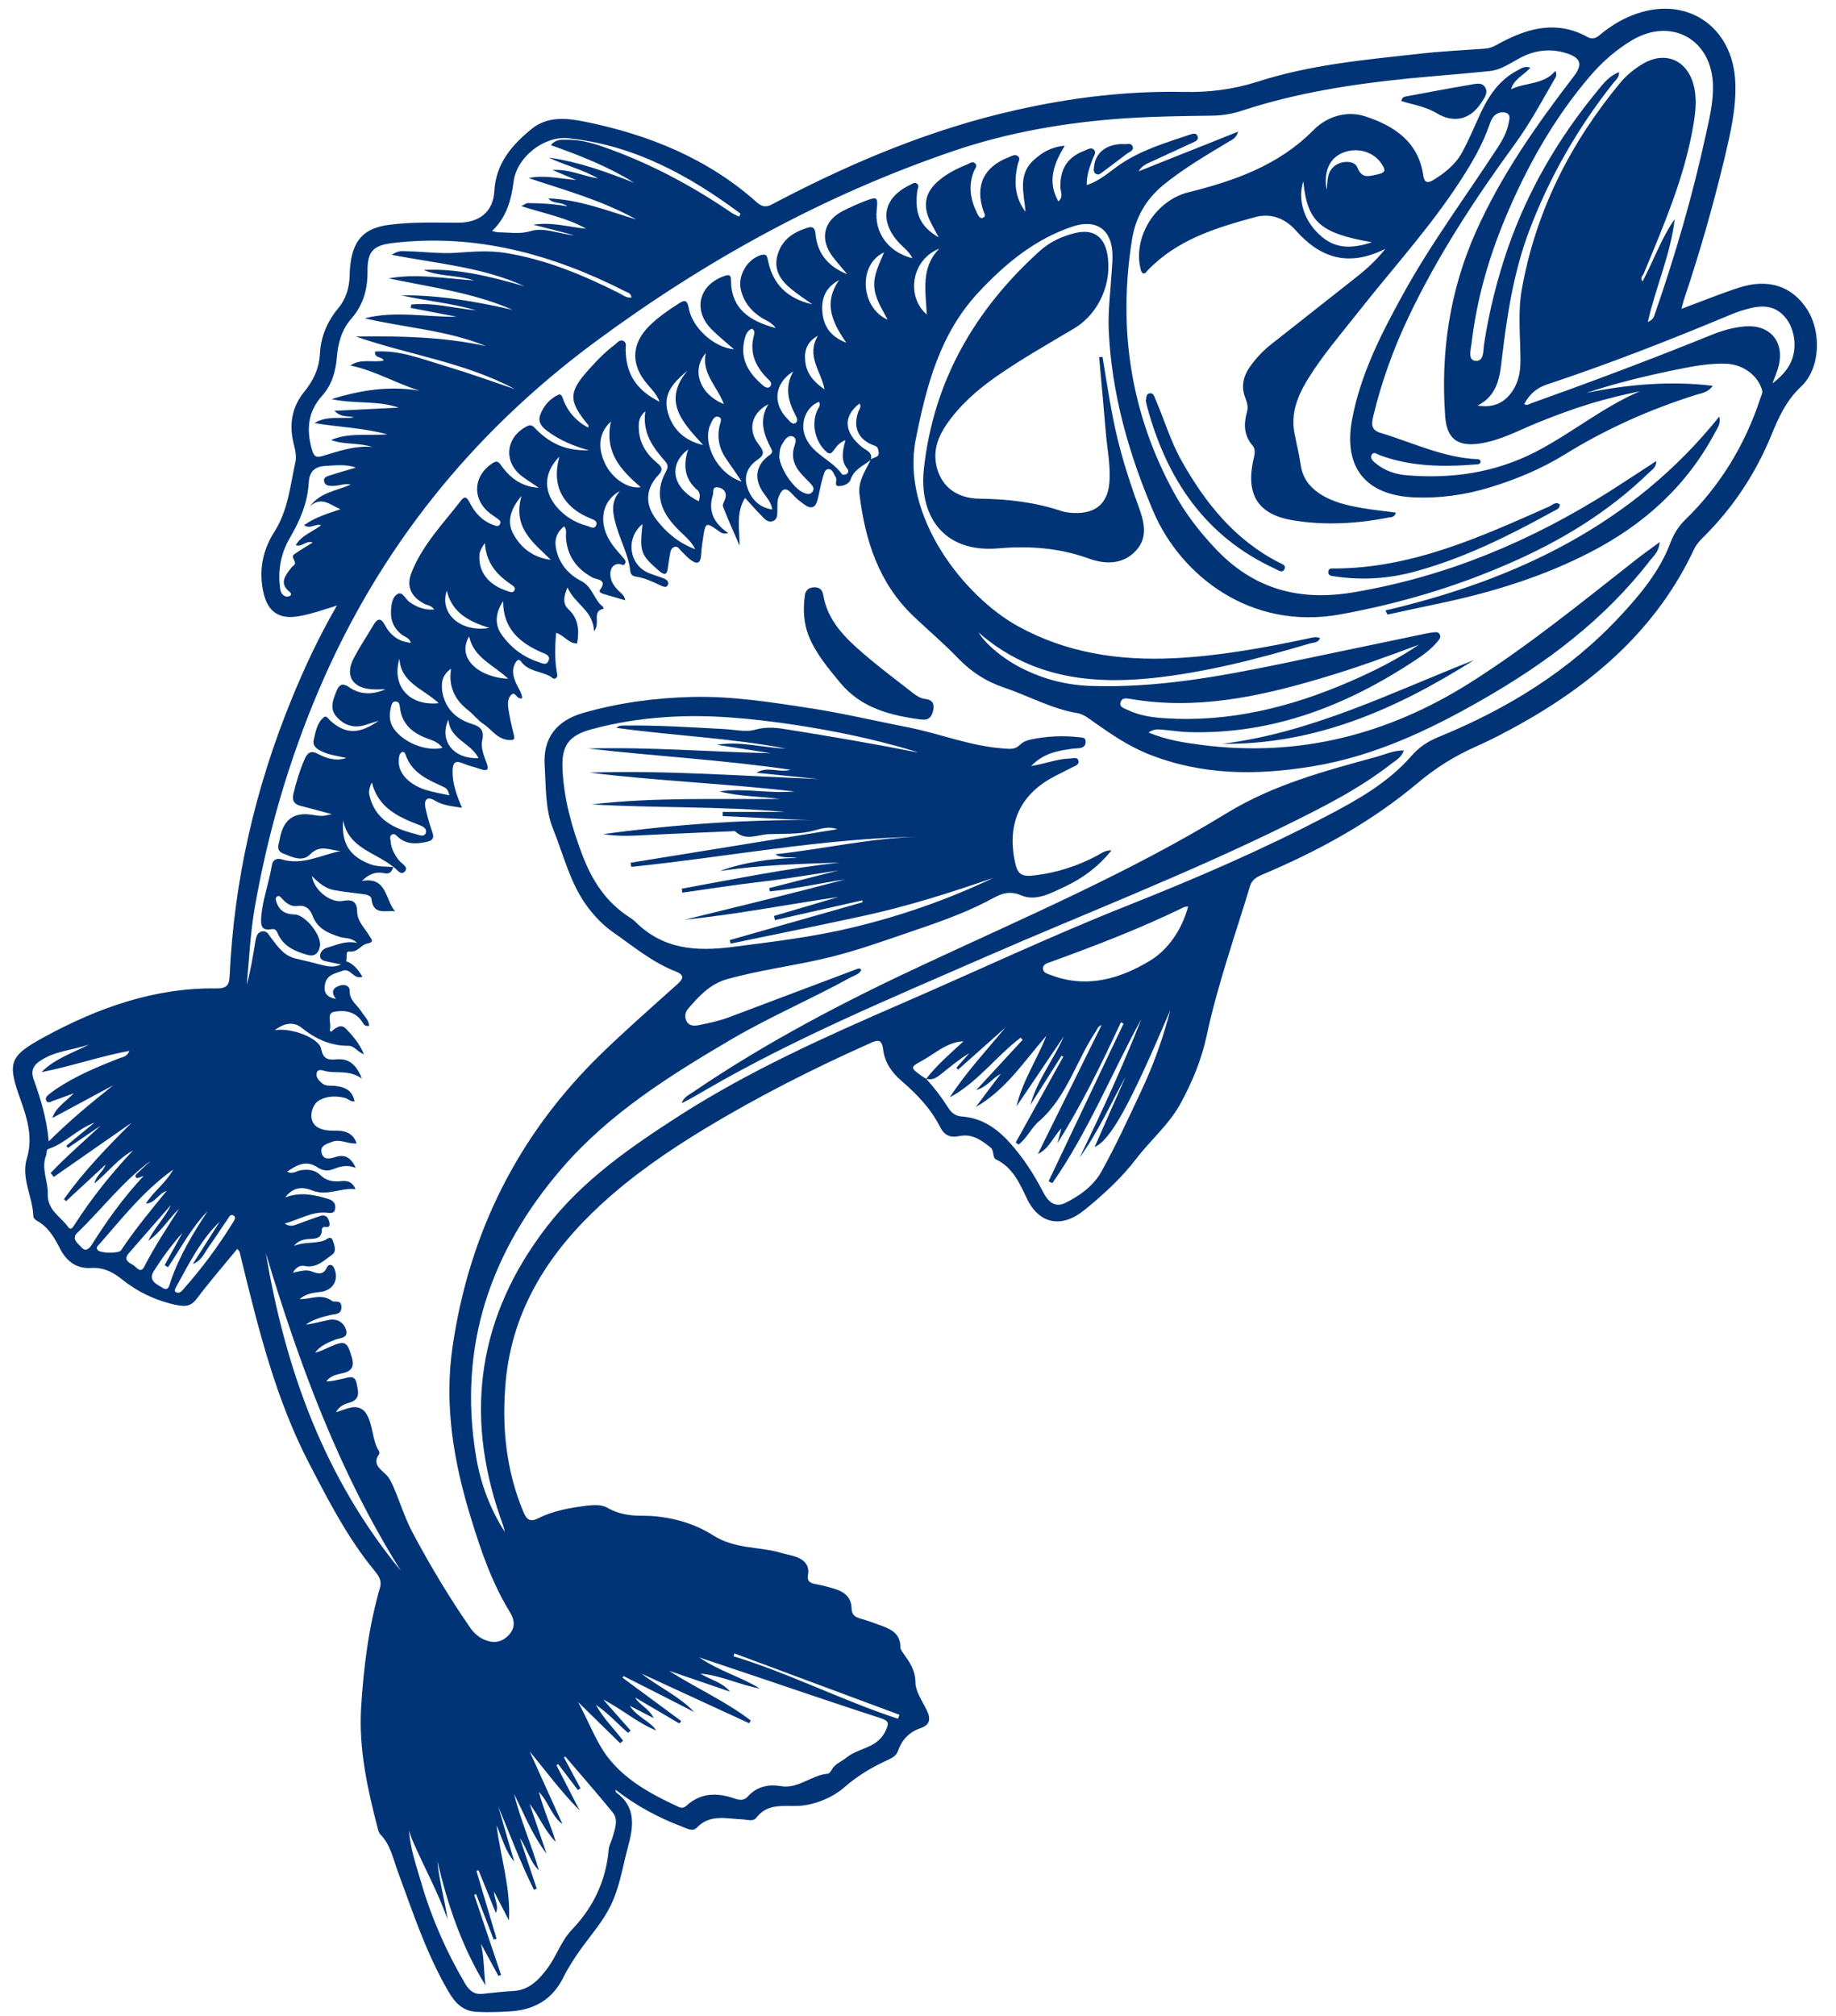 <svg width="82" height="90" viewBox="0 0 82 90" fill="none" xmlns="http://www.w3.org/2000/svg">
<path d="M15.105 27.018C14.417 27.228 13.889 27.421 13.326 27.513C12.496 27.656 11.984 27.337 11.783 26.522C11.54 25.539 11.716 24.582 12.244 23.759C12.865 22.793 12.957 21.701 13.192 20.634C13.276 20.265 13.117 19.895 13.058 19.534C12.932 18.77 13.108 18.081 13.587 17.493C14.006 16.98 14.258 16.434 14.291 15.763C14.333 15.024 14.618 14.351 15.097 13.772C15.457 13.344 15.6 12.848 15.617 12.302C15.617 12.075 15.642 11.84 15.675 11.613C15.852 10.622 16.347 10.185 17.337 10.043C18.377 9.9 19.425 9.942 20.466 9.942C21.397 9.942 22.026 9.463 22.076 8.548C22.144 7.305 22.848 6.49 23.729 5.767C24.451 5.171 25.323 5.272 26.12 5.432C28.973 6.011 31.615 7.078 33.813 9.043C34.174 9.362 34.417 9.152 34.711 9.001C38.117 7.221 41.632 5.751 45.39 4.911C47.848 4.356 50.34 4.054 52.865 4.104C53.989 4.13 55.072 3.995 56.154 3.651C58.511 2.887 60.969 2.668 63.41 2.399C64.375 2.29 65.348 2.24 66.322 2.173C66.582 2.156 66.791 2.038 67.01 1.912C68.268 1.24 69.551 0.904 70.902 1.652C71.137 1.778 71.296 1.694 71.473 1.543C71.9 1.19 72.362 0.896 72.874 0.694C75.256 -0.272 77.421 1.139 77.504 3.718C77.546 4.869 77.278 5.969 77.018 7.078C76.514 9.178 75.919 11.261 75.231 13.31C75.181 13.453 75.147 13.604 75.097 13.789C75.986 13.461 76.817 13.117 77.672 12.84C78.981 12.42 80.03 12.773 80.701 13.797C81.355 14.797 81.313 16.443 80.441 17.258C79.77 17.888 79.434 18.643 79.107 19.442C78.41 21.138 77.421 22.633 76.129 23.927C75.952 24.103 75.776 24.279 75.667 24.506C74.014 28.042 71.229 30.461 67.899 32.326C67.253 32.687 66.59 33.032 65.91 33.334C64.963 33.754 64.107 34.291 63.31 34.963C61.229 36.71 58.872 37.995 56.38 39.045C56.129 39.155 55.91 39.272 55.827 39.566C55.155 41.783 54.375 43.976 53.889 46.252C53.662 47.302 53.268 48.259 52.756 49.209C52.236 50.191 51.397 50.88 50.743 51.737C50.088 52.593 49.291 53.324 48.444 54.013C47.429 54.844 46.405 54.668 45.852 53.484C45.541 52.829 45.231 52.123 44.501 51.77C44.3 51.678 44.425 51.376 44.233 51.224C43.822 50.897 43.419 50.603 42.84 50.72C42.471 50.796 42.194 50.72 41.984 50.309C41.573 49.494 40.944 48.839 40.248 48.243C39.811 47.865 39.509 47.411 39.442 46.848C39.384 46.361 39.174 46.428 38.847 46.58C36.322 47.705 33.855 48.956 31.489 50.384C29.853 51.376 28.276 52.459 26.858 53.761C24.526 55.903 22.89 58.439 22.588 61.656C22.404 63.647 22.588 65.621 23.377 67.502C23.528 67.855 23.679 67.964 24.048 67.779C24.736 67.435 25.491 67.309 26.246 67.216C26.548 67.183 26.875 67.166 27.135 67.317C27.63 67.611 28.167 67.67 28.712 67.67C29.837 67.67 30.969 67.981 31.833 68.535C32.832 69.174 33.88 69.031 34.879 69.325C35.097 69.392 35.332 69.425 35.541 69.501C35.91 69.627 36.162 69.879 36.087 70.299C36.036 70.593 36.162 70.669 36.414 70.719C36.724 70.778 37.035 70.853 37.337 70.954C37.739 71.08 38.025 71.349 38.033 71.794C38.033 72.08 38.184 72.197 38.436 72.264C38.712 72.34 38.972 72.432 39.241 72.533C39.736 72.71 40.222 72.886 40.214 73.549C40.214 73.642 40.298 73.743 40.357 73.827C40.625 74.213 40.877 74.549 40.885 75.103C40.885 75.507 41.196 75.952 41.397 76.363C41.59 76.766 41.514 77.018 41.112 77.153C40.6 77.329 40.281 77.674 40.105 78.169C40.029 78.388 39.862 78.472 39.652 78.572C38.956 78.891 38.318 79.261 37.714 79.79C37.219 80.227 36.431 80.58 35.667 80.622C34.996 80.655 34.291 80.487 33.78 81.151C33.637 81.336 33.385 81.235 33.175 81.227C32.471 81.201 31.724 80.966 31.12 81.596C30.936 81.789 30.684 81.63 30.474 81.554C29.409 81.151 28.419 80.622 27.488 79.899C27.504 79.975 27.504 80.017 27.521 80.025C28.436 80.68 28.285 81.588 28.041 82.478C27.806 83.343 27.681 84.233 27.278 85.065C26.934 85.779 26.414 86.358 25.961 86.988C25.659 87.408 25.382 87.837 25.155 88.29C24.677 89.256 23.88 89.718 22.831 89.794C22.32 89.827 21.808 89.844 21.296 89.819C20.692 89.794 20.331 89.433 20.029 88.912C19.04 87.215 18.436 85.367 17.764 83.545C17.555 82.965 17.437 82.352 16.984 81.89C16.925 81.831 16.9 81.73 16.875 81.646C16.414 79.874 16.019 78.094 16.128 76.237C16.238 74.431 16.464 72.642 16.967 70.895C17.068 70.559 16.909 70.349 16.733 70.131C15.541 68.686 14.694 67.04 13.838 65.394C12.32 62.496 11.548 59.355 10.776 56.205C10.751 56.104 10.726 55.995 10.701 55.894C10.692 55.861 10.659 55.836 10.6 55.752C9.988 56.499 9.367 57.213 8.796 57.969C8.519 58.339 8.268 58.339 7.848 58.255C6.925 58.053 6.128 57.666 5.399 57.079C5.021 56.776 4.593 56.575 4.081 56.608C3.452 56.65 3.008 56.348 2.706 55.794C2.446 55.289 2.177 54.786 1.649 54.5C1.573 54.458 1.489 54.374 1.489 54.298C1.464 53.425 0.927 52.61 1.204 51.695C1.472 50.813 1.229 49.973 0.936 49.15C0.323 47.445 0.382 47.167 1.967 46.302C4.375 44.992 6.909 44.085 9.694 44.127C10.113 44.127 10.239 43.984 10.256 43.581C10.449 39.306 11.397 35.199 13.008 31.251C13.578 29.857 14.207 28.488 15.038 27.051L15.105 27.018ZM41.363 48.167C41.85 47.537 42.454 47.025 43.033 46.487C42.286 46.521 41.775 47.033 41.17 47.361C40.65 47.646 40.65 47.663 41.145 48.024C41.212 48.075 41.296 48.117 41.372 48.167C41.724 48.562 42.051 48.982 42.337 49.435C42.488 49.679 42.672 49.83 42.974 49.847C43.855 49.914 44.526 50.376 45.105 51.023C45.701 51.686 46.179 52.425 46.59 53.223C46.791 53.61 47.085 53.937 47.563 53.711C48.226 53.391 48.838 52.938 49.191 52.308C49.845 51.132 50.407 49.906 50.978 48.688C51.523 47.529 51.951 46.328 52.27 45.093C50.457 49.343 49.61 50.888 48.889 51.208C49.35 50.158 49.811 49.108 50.273 48.066C49.602 49.284 49.04 50.552 48.218 51.678C49.207 49.645 50.155 47.587 50.978 45.488C49.644 47.923 48.603 50.527 47.001 52.82C46.942 52.795 46.884 52.761 46.833 52.736C47.949 50.393 49.065 48.041 50.181 45.698C50.139 45.681 50.105 45.656 50.063 45.639C49.207 47.478 48.318 49.309 47.227 51.039C47.278 50.846 47.328 50.653 47.404 50.376C47.009 50.788 46.858 51.283 46.355 51.518C47.295 49.612 48.243 47.705 49.199 45.765C49.023 45.824 49.006 45.958 48.939 46.05C48.058 47.369 47.647 48.982 46.397 50.065C46.053 50.359 45.868 50.821 45.491 51.098C45.449 51.065 45.407 51.039 45.365 51.006C46.07 49.729 46.783 48.453 47.488 47.176L47.412 47.134C46.951 47.865 46.481 48.595 46.02 49.326C46.33 48.201 47.06 47.31 47.513 46.269C46.808 47.31 46.103 48.352 45.399 49.393C45.667 48.259 46.313 47.31 46.733 46.243C45.743 47.369 44.937 48.646 43.587 49.419C43.956 48.923 44.325 48.427 44.702 47.932C44.308 48.15 44.073 48.536 43.603 48.663C44.291 47.915 44.988 47.167 45.675 46.42C45.642 46.386 45.608 46.361 45.583 46.328C44.484 47.159 43.662 48.327 42.42 48.99C43.15 47.865 44.056 46.899 44.904 45.874C44.199 46.504 43.494 47.126 42.79 47.755C42.764 47.73 42.739 47.697 42.714 47.671C42.907 47.453 43.1 47.235 43.293 47.016C42.84 47.293 42.429 47.629 42.026 47.957C41.842 48.1 41.657 48.234 41.397 48.167H41.363ZM15.474 42.917C15.81 43.043 16.011 43.312 16.187 43.606C15.793 43.749 15.659 43.203 15.306 43.337C15.004 43.455 14.627 43.497 14.526 43.892C14.442 44.245 14.526 44.513 15.004 44.597C14.753 44.27 14.887 44.093 15.172 44.001C15.39 43.925 15.625 44.009 15.617 44.236C15.608 44.673 15.961 44.866 16.145 45.168C16.271 45.37 16.472 45.53 16.489 45.798C16.263 45.849 16.221 45.672 16.145 45.572C15.826 45.135 15.332 45.084 14.904 45.177C14.568 45.252 14.82 45.706 14.727 45.983C14.727 46 14.761 46.034 14.778 46.067C14.988 45.899 15.223 45.672 15.466 45.941C15.759 46.252 16.053 46.58 16.254 47.067C15.952 46.958 15.835 46.689 15.558 46.689C14.761 46.689 14.09 46.386 13.469 45.882C13.142 45.622 12.739 45.639 12.269 45.992C13.016 45.866 14.249 46.344 14.342 46.823C14.434 47.302 14.669 47.327 15.046 47.293C15.592 47.251 15.919 47.537 16.162 48.15C15.608 47.764 15.072 47.923 14.576 47.831C14.434 47.806 14.224 47.688 14.149 47.881C14.082 48.075 14.241 48.243 14.392 48.368C14.56 48.503 14.761 48.461 14.954 48.478C15.491 48.536 15.743 48.73 15.835 49.166C15.659 49.2 15.55 49.049 15.399 49.015C14.979 48.906 14.526 48.94 14.207 49.158C13.981 49.309 13.813 49.754 13.964 50.082C14.107 50.384 14.451 50.46 14.778 50.477C14.937 50.485 15.097 50.468 15.256 50.494C15.566 50.536 15.81 50.687 15.927 51.048C15.533 51.081 15.197 50.838 14.845 50.972C14.602 51.065 14.266 51.14 14.367 51.485C14.459 51.804 14.736 51.728 14.988 51.653C15.365 51.535 15.667 51.636 15.885 52.14C15.466 51.972 15.164 52.089 14.853 52.207C14.627 52.291 14.392 52.257 14.191 52.123C13.687 51.779 13.276 51.997 12.823 52.308C13.066 52.442 13.234 52.283 13.41 52.249C13.746 52.19 14.065 52.224 14.308 52.459C14.568 52.711 14.845 52.761 15.181 52.736C15.441 52.711 15.709 52.694 15.877 53.089C15.189 53.013 14.618 53.425 13.922 53.139C13.377 52.921 12.999 53.106 12.739 53.459C13.427 53.198 14.04 53.341 14.66 53.526C14.879 53.593 15.004 53.727 14.971 53.954C14.937 54.198 14.761 54.156 14.568 54.139C13.914 54.088 13.377 54.441 12.714 54.626C12.949 54.777 13.092 54.718 13.243 54.668C13.586 54.542 13.939 54.408 14.291 54.29C14.501 54.214 14.635 54.307 14.694 54.508C14.753 54.693 14.736 54.828 14.484 54.769C14.459 54.769 14.375 54.836 14.375 54.861C14.392 55.365 14.014 55.289 13.704 55.323C13.477 55.348 13.276 55.432 13.133 55.626C13.561 55.432 14.04 55.533 14.476 55.382C14.61 55.331 14.769 55.138 14.862 55.382C14.937 55.584 15.046 55.869 14.828 56.02C14.467 56.272 14.132 56.633 13.595 56.516C13.41 56.474 13.217 56.575 13.083 56.818C13.394 56.759 13.662 56.659 13.939 56.768C14.199 56.869 14.442 56.936 14.602 56.583C14.66 56.449 14.828 56.407 14.92 56.608C15.155 57.121 14.887 57.599 14.325 57.675C14.014 57.717 13.687 57.734 13.377 58.002C13.905 58.002 14.358 57.734 14.828 58.078C14.937 58.162 15.248 57.994 15.248 58.355C15.248 58.708 14.954 58.658 14.753 58.708C14.367 58.8 13.989 58.901 13.662 59.136C14.014 59.094 14.35 58.994 14.694 58.926C15.046 58.859 15.34 59.027 15.449 59.346C15.583 59.75 15.197 59.724 14.971 59.808C14.627 59.943 14.3 60.086 14.073 60.388C14.308 60.337 14.509 60.228 14.719 60.136C15.407 59.834 15.499 59.876 15.709 60.581C15.818 60.942 15.768 61.194 15.34 61.295C15.071 61.362 14.761 61.404 14.576 61.673C14.828 61.673 15.055 61.606 15.298 61.555C15.541 61.513 15.843 61.337 15.927 61.765C16.003 62.118 16.112 62.479 15.6 62.622C15.39 62.681 15.172 62.757 15.004 63.05C15.264 62.967 15.441 62.899 15.625 62.849C15.927 62.773 16.196 62.849 16.363 63.118C16.674 63.63 16.607 64.277 16.925 64.781C16.951 64.814 16.951 64.898 16.925 64.932C16.64 65.327 16.951 65.57 17.177 65.772C17.378 65.948 17.471 66.15 17.572 66.377C17.857 67.04 18.075 67.746 18.402 68.376C19.191 69.862 20.055 71.307 21.011 72.684C21.179 72.92 21.389 73.104 21.657 73.214C22.068 73.382 22.421 73.314 22.723 72.995C23.033 72.668 22.983 72.306 22.773 71.971C21.976 70.677 21.489 69.257 21.045 67.813C20.264 65.293 19.828 62.74 20.214 60.111C20.961 55.012 23.159 50.636 26.858 47.041C27.949 45.983 29.098 44.975 30.231 43.959C30.499 43.724 30.617 43.539 30.18 43.371C29.123 42.959 28.268 42.237 27.353 41.599C26.942 41.313 26.573 40.918 26.288 40.549C25.483 39.516 25.18 38.189 24.694 36.987C24.35 36.131 24.384 35.106 24.325 34.157C24.249 32.956 24.853 32.183 26.011 31.839C27.605 31.377 29.233 31.159 30.877 31.116C32.706 31.066 34.509 31.36 36.313 31.637C37.748 31.864 39.157 32.2 40.583 32.477C41.984 32.754 43.31 33.3 44.753 33.41C45.097 33.435 45.323 33.485 45.566 33.242C45.692 33.115 45.86 33.057 46.036 33.015C46.749 32.864 47.471 32.83 48.201 32.914C48.327 32.931 48.469 32.914 48.486 33.082C48.503 33.242 48.427 33.359 48.26 33.393C48.142 33.418 48.016 33.41 47.89 33.426C47.253 33.519 46.623 33.611 46.053 34.199C46.716 34.09 47.228 33.88 47.781 33.863C47.916 33.863 48.108 33.779 48.159 33.947C48.226 34.149 48.008 34.191 47.873 34.266C47.639 34.392 47.395 34.501 47.16 34.627C45.6 35.417 44.979 36.694 45.315 38.407C45.432 39.02 45.592 39.163 46.221 39.079C47.194 38.961 48.117 38.667 48.989 38.205C49.166 38.113 49.325 37.962 49.644 37.962C49.048 38.701 48.368 39.197 47.597 39.566C46.968 39.86 46.271 40.255 45.625 39.978C44.937 39.684 44.543 40.011 44.023 40.272C42.949 40.818 41.808 41.212 40.667 41.599C39.468 42.01 38.268 42.439 37.035 42.741C35.525 43.111 33.972 43.295 32.471 43.715C31.699 43.934 31.212 44.48 30.726 45.042C30.592 45.202 30.566 45.404 30.667 45.597C30.776 45.798 30.977 45.807 31.179 45.773C31.665 45.681 32.144 45.572 32.613 45.395C34.484 44.69 36.355 43.984 38.226 43.279C38.301 43.253 38.385 43.195 38.469 43.295C38.385 43.497 38.175 43.539 38.016 43.623C36.263 44.589 34.417 45.378 32.689 46.386C29.929 48.007 27.227 49.696 25.105 52.148C21.9 55.861 20.441 60.111 21.263 65.033C21.464 66.234 21.884 67.359 22.546 68.392C22.504 68.166 22.421 67.956 22.345 67.746C20.717 63.042 21.38 58.708 24.425 54.76C26.036 52.677 28.167 51.208 30.348 49.805C33.494 47.789 36.892 46.269 40.298 44.791C43.629 43.346 46.909 41.8 50.29 40.456C53.335 39.247 56.347 37.953 59.249 36.433C60.634 35.711 62.001 34.938 63.041 33.745C63.377 33.359 63.771 33.099 64.241 32.906C67.311 31.654 70.088 29.949 72.362 27.505C73.268 26.53 74.124 25.506 74.602 24.238C74.753 23.843 74.954 23.515 75.248 23.221C76.817 21.701 77.924 19.887 78.612 17.812C78.654 17.678 78.738 17.552 78.696 17.401C78.503 16.754 77.84 16.275 77.135 16.241C76.439 16.208 75.76 16.325 75.08 16.46C73.654 16.745 72.236 17.081 70.843 17.543C72.714 17.157 74.593 16.997 76.498 17.224C76.296 17.51 76.011 17.552 75.751 17.627C73.696 18.274 71.749 19.139 69.912 20.273C68.855 20.928 67.706 21.407 66.514 21.768C65.424 22.096 64.308 22.255 63.159 22.205C61.003 22.112 59.996 20.878 60.382 18.753C60.751 16.754 61.657 14.965 62.622 13.209C63.889 10.891 65.474 8.766 66.909 6.557C67.127 6.221 67.303 5.885 67.379 5.499C67.412 5.339 67.488 5.112 67.261 5.037C67.077 4.97 66.867 5.037 66.724 5.18C66.632 5.28 66.573 5.423 66.531 5.549C66.221 6.448 65.751 7.254 65.239 8.044C63.889 10.135 62.211 11.966 60.676 13.915C59.895 14.906 59.073 15.855 58.41 16.93C57.957 17.669 57.639 18.45 57.815 19.349C57.907 19.819 58.025 20.281 58.092 20.76C58.176 21.331 58.478 21.735 58.947 22.045C59.526 22.423 60.181 22.566 60.843 22.684C61.338 22.768 61.833 22.818 62.345 22.885C62.278 23.104 62.135 23.087 62.026 23.104C60.608 23.381 59.182 23.465 57.748 23.23C56.212 22.978 55.642 22.112 55.969 20.575C56.02 20.349 56.103 20.088 55.952 19.903C55.541 19.433 55.541 18.921 55.701 18.358C55.76 18.148 55.684 17.938 55.608 17.736C55.424 17.241 55.533 16.796 55.818 16.384C56.095 15.989 56.422 15.645 56.8 15.351C57.999 14.41 59.191 13.47 60.39 12.521C60.885 12.134 61.372 11.739 61.875 11.109C60.189 11.949 58.939 11.496 57.857 10.27C57.387 9.74 56.733 9.505 56.07 9.69C54.308 10.169 52.563 10.698 51.246 12.084C51.187 12.143 51.137 12.252 51.036 12.193C50.986 12.168 50.961 12.084 50.944 12.025C50.583 10.572 51.615 8.942 53.092 8.581C55.147 8.069 57.11 7.38 58.662 5.809C59.275 5.188 60.155 4.928 60.978 5.196C62.261 5.616 63.36 6.33 63.57 7.851C63.612 8.144 63.754 8.195 64.006 8.044C64.526 7.725 65.004 7.347 65.298 6.809C65.609 6.238 65.86 5.625 66.137 5.028C66.506 4.247 66.984 3.55 67.781 3.139C67.941 3.055 68.092 2.929 68.352 3.021C68.05 3.365 67.614 3.525 67.488 3.987C68.134 3.668 68.939 3.794 69.468 3.164C69.56 3.365 69.468 3.466 69.409 3.567C68.855 4.533 68.327 5.515 67.664 6.423C65.877 8.875 64.216 11.403 62.907 14.158C62.236 15.569 61.707 17.031 61.338 18.56C61.263 18.887 61.204 19.189 61.649 19.324C63.083 19.752 64.451 20.433 65.986 20.5C66.053 20.5 66.129 20.525 66.129 20.626C66.095 20.735 65.994 20.735 65.919 20.735C64.459 20.853 63.016 20.836 61.624 20.323C61.506 20.281 61.347 20.13 61.254 20.323C61.187 20.466 61.33 20.592 61.431 20.676C61.825 21.004 62.295 21.172 62.79 21.214C64.803 21.39 66.749 21.113 68.57 20.181C70.172 19.358 71.573 18.182 73.243 17.468C72.513 17.619 71.783 17.795 71.078 18.005C70.248 18.257 69.434 18.56 68.629 18.887C67.815 19.223 67.026 19.651 66.137 19.794C65.097 19.962 64.61 19.593 64.543 18.56C64.342 15.721 64.744 12.991 65.91 10.362C67.043 7.825 68.612 5.591 70.29 3.407C70.701 2.87 70.609 2.584 69.954 2.374C69.224 2.147 68.519 2.24 67.848 2.609C67.429 2.836 67.026 3.122 66.54 3.172C65.34 3.298 64.14 3.382 62.949 3.5C60.407 3.752 57.89 4.146 55.457 4.944C55.03 5.087 54.602 5.154 54.157 5.163C52.865 5.18 51.573 5.196 50.281 5.28C47.655 5.457 45.072 5.893 42.58 6.742C36.783 8.716 31.481 11.639 26.565 15.275C21.078 19.341 16.942 24.473 14.249 30.78C12.907 33.93 11.959 37.181 11.372 40.549C11.179 41.674 11.129 42.825 11.019 43.967C11.196 43.329 11.296 42.682 11.405 42.035C11.439 41.842 11.473 41.624 11.707 41.582C11.925 41.54 12.001 41.733 12.11 41.876C12.412 42.271 12.689 42.682 13.226 42.8C13.603 42.884 13.981 42.976 14.358 43.077C14.652 43.153 14.946 43.203 15.239 43.052C15.29 43.001 15.34 42.959 15.39 42.909L15.474 42.917ZM41.053 33.611C40.944 33.577 40.835 33.535 40.726 33.502C39.006 32.989 37.261 32.628 35.491 32.36C33.578 32.074 31.657 31.881 29.727 32.015C28.595 32.091 27.479 32.267 26.38 32.569C25.399 32.847 25.08 33.292 25.122 34.308C25.18 35.644 25.524 36.895 26.003 38.155C26.456 39.348 27.076 40.28 28.125 40.96C28.218 41.019 28.301 41.078 28.377 41.154C29.602 42.371 31.053 42.489 32.697 42.279C34.509 42.044 36.313 41.834 38.083 41.406C40.256 40.885 42.353 40.154 44.375 39.188C42.462 39.852 40.525 40.465 38.545 40.893C36.573 41.322 34.602 41.716 32.63 42.128C32.622 42.078 32.605 42.019 32.597 41.968C34.577 41.406 36.556 40.843 38.528 40.28C38.528 40.255 38.511 40.23 38.511 40.196C37.211 40.49 35.91 40.784 34.61 41.078L34.568 40.893C35.525 40.608 36.489 40.33 37.446 40.045C35.147 40.381 32.882 40.826 30.575 41.061C32.966 40.473 35.365 39.894 37.739 39.264C36.615 39.423 35.508 39.692 34.384 39.793L34.35 39.65C35.382 39.39 36.414 39.121 37.446 38.861C36.28 39.037 35.114 39.239 33.939 39.373C32.781 39.507 31.632 39.692 30.474 39.852C30.466 39.793 30.457 39.734 30.449 39.675C32.798 39.247 35.139 38.768 37.521 38.508C35.726 38.567 33.939 38.617 32.152 38.886C33.268 38.483 34.425 38.331 35.608 38.298C35.281 38.239 34.937 38.34 34.627 38.138C36.766 37.911 38.855 37.416 41.003 37.357C36.699 37.433 32.462 38.264 28.192 38.701C28.192 38.642 28.175 38.575 28.167 38.516C31.246 38.021 34.325 37.517 37.387 37.021C37.001 36.862 36.632 37.013 36.254 37.105C35.625 37.256 34.988 37.214 34.35 37.239C33.838 37.256 33.293 37.567 32.823 37.105C31.498 37.164 30.172 37.214 28.847 37.282C28.209 37.315 27.58 37.349 26.942 37.239C30.273 36.786 33.62 36.559 36.984 36.618C35.407 36.618 33.847 36.5 32.278 36.433C32.278 36.374 32.278 36.316 32.278 36.248H35.055C32.186 35.988 29.3 36.08 26.43 35.912C29.224 35.585 32.035 35.694 34.837 35.669C33.931 35.551 33.016 35.56 32.135 35.333C33.226 35.165 34.308 35.442 35.483 35.333C32.379 34.98 29.342 34.862 26.33 34.493C29.744 34.384 33.142 34.644 36.548 34.779C35.625 34.686 34.711 34.594 33.788 34.501C34.283 34.182 34.795 34.518 35.306 34.367C32.295 33.922 29.274 33.762 26.271 33.418C28.998 33.342 31.716 33.569 34.434 33.628C33.629 33.502 32.823 33.376 32.018 33.25C33.066 33.074 34.065 33.384 35.088 33.418C32.588 32.939 30.046 32.847 27.529 32.494C27.622 32.418 27.706 32.393 27.79 32.393C29.333 32.368 30.869 32.469 32.404 32.553C32.848 32.578 33.318 32.696 33.721 32.578C34.249 32.427 34.727 32.494 35.231 32.578C37.186 32.889 39.132 33.225 41.078 33.611H41.053ZM28.62 74.692C29.384 75.305 30.306 75.7 31.003 76.43C29.954 75.893 28.897 75.355 27.848 74.826C27.832 74.851 27.823 74.877 27.806 74.902C28.679 75.549 29.551 76.187 30.424 76.834C30.399 76.867 30.373 76.909 30.34 76.943C29.686 76.556 29.023 76.17 28.369 75.784C28.561 76.128 28.964 76.246 29.199 76.708C28.805 76.506 28.52 76.355 28.125 76.153C28.486 76.691 29.023 76.825 29.308 77.254C28.452 76.909 27.756 76.288 26.942 75.876L28.167 77.262C28.167 77.262 28.092 77.329 28.05 77.363C27.597 76.976 27.202 76.514 26.615 76.111C26.984 76.775 27.462 77.212 27.831 77.716C27.79 77.749 27.739 77.791 27.697 77.825C27.068 77.212 26.447 76.599 25.818 75.985C26.162 76.615 26.439 77.287 26.783 77.9C27.555 79.278 28.914 80.025 30.315 80.672C30.449 80.731 30.541 80.714 30.65 80.622C31.288 80.034 32.018 80.025 32.781 80.286C33.008 80.361 33.218 80.412 33.41 80.193C33.805 79.757 34.333 79.647 34.87 79.74C35.667 79.874 36.238 79.244 36.976 79.185C37.043 79.185 37.11 79.068 37.152 79.001C37.303 78.732 37.588 78.648 37.798 78.472C38.335 78.026 39.149 78.068 39.535 77.312C39.744 76.892 39.669 76.817 39.308 76.699C38.402 76.405 37.496 76.103 36.59 75.8C34.853 75.213 33.117 74.625 31.229 73.995C32.16 74.625 33.108 74.868 33.931 75.381C33.025 75.221 32.194 74.793 31.279 74.717C31.716 74.994 32.244 75.087 32.605 75.523C31.699 75.213 30.793 74.902 29.878 74.591C31.087 75.364 32.395 75.943 33.528 76.808C33.503 76.85 33.486 76.892 33.461 76.934C31.842 76.187 30.231 75.448 28.612 74.7L28.62 74.692ZM23.973 84.317C23.93 84.334 23.889 84.351 23.847 84.368C23.243 83.158 22.773 81.89 22.253 80.647C22.488 81.47 22.731 82.293 22.966 83.108C22.572 82.654 22.437 82.083 22.177 81.487C22.362 82.957 22.815 84.292 22.731 85.737C22.521 85.334 22.32 84.939 22.06 84.443C22.085 84.838 22.295 85.09 22.144 85.401C21.884 84.763 21.632 84.124 21.372 83.494C21.338 83.503 21.313 83.519 21.279 83.528C21.581 84.536 21.875 85.544 22.177 86.552C22.135 86.568 22.093 86.577 22.051 86.594C21.791 85.913 21.523 85.233 21.263 84.561C21.238 84.569 21.204 84.578 21.179 84.595C21.581 85.787 21.976 86.98 22.378 88.164C22.337 88.181 22.303 88.198 22.261 88.215C22.001 87.736 21.741 87.257 21.481 86.778C21.623 87.4 21.607 88.022 21.682 88.635C20.625 86.913 19.988 85.031 19.535 83.083C19.61 83.965 19.862 84.805 19.988 85.686C19.56 84.469 18.939 83.352 18.427 82.176C18.36 82.024 18.318 81.873 18.268 81.722C18.326 82.545 18.595 83.301 18.822 84.082C19.283 85.661 19.937 87.131 20.768 88.551C20.969 88.887 21.187 89.055 21.565 89.013C22.018 88.962 22.479 88.912 22.941 88.887C23.662 88.845 24.115 88.332 24.476 87.837C24.87 87.299 25.063 86.644 25.566 86.123C26.498 85.149 27.068 83.956 27.186 82.57C27.202 82.386 27.311 82.201 27.362 82.016C27.462 81.638 27.639 81.243 27.353 80.899C26.665 80.059 25.952 79.244 25.248 78.421C25.231 78.438 25.206 78.446 25.189 78.463C25.432 78.925 25.684 79.379 25.927 79.841C25.885 79.866 25.843 79.891 25.81 79.916C25.516 79.53 25.223 79.143 24.929 78.757C24.904 78.774 24.878 78.791 24.853 78.808C25.197 79.479 25.541 80.151 25.885 80.823C25.063 79.992 24.384 79.076 23.654 78.186C24.14 79.269 24.635 80.353 25.122 81.436C24.635 81.084 24.526 80.487 24.065 79.992C24.283 80.823 24.61 81.504 24.82 82.234C24.325 81.73 24.081 81.084 23.654 80.529C23.905 81.269 24.157 82.016 24.409 82.755C23.779 81.932 23.41 80.991 22.957 80.084C23.243 81.252 23.738 82.344 24.065 83.503C23.654 83.091 23.545 82.52 23.217 82.058C23.469 82.822 23.729 83.578 23.981 84.343L23.973 84.317ZM65.986 18.106C66.724 18.224 67.236 17.972 67.597 17.384C67.832 16.997 67.907 16.561 67.907 16.107C67.907 15.049 67.781 13.974 67.966 12.924C68.587 9.438 70.13 6.389 72.379 3.676C72.656 3.348 72.991 3.08 73.352 2.861C74.342 2.265 75.323 2.651 75.634 3.768C75.785 4.323 75.743 4.894 75.65 5.457C75.273 7.825 74.325 10.009 73.419 12.201C73.377 12.302 73.234 12.403 73.36 12.562C73.855 11.639 74.191 10.647 74.795 9.782C74.618 11.345 73.956 12.789 73.595 14.377C73.864 14.259 73.88 14.108 73.922 13.982C74.828 11.37 75.6 8.716 76.187 6.011C76.347 5.289 76.523 4.558 76.506 3.81C76.456 1.761 74.652 0.753 72.89 1.795C72.186 2.215 71.573 2.752 71.036 3.374C69.392 5.289 68.176 7.464 67.211 9.782C66.472 11.555 65.952 13.394 65.726 15.309C65.692 15.586 65.55 16.065 65.877 16.107C66.288 16.166 66.238 15.653 66.28 15.376C66.506 13.898 66.867 12.462 67.353 11.051C68.251 8.48 69.61 6.162 71.33 4.071C71.598 3.743 71.859 3.39 72.311 3.223C72.32 3.474 72.152 3.575 72.051 3.71C70.457 5.725 69.191 7.926 68.285 10.337C67.614 12.126 67.32 13.999 67.093 15.88C66.993 16.729 66.942 17.636 65.978 18.114L65.986 18.106ZM17.915 13.184C19.602 13.167 21.254 13.461 22.89 13.831C21.128 13.058 19.224 12.823 17.362 12.428C18.595 12.201 19.82 12.428 21.179 12.521C20.348 12.26 19.593 12.352 18.922 12.05C20.474 11.975 21.951 12.361 23.427 12.781C21.581 11.932 19.568 11.773 17.496 11.378C17.79 11.168 18.008 11.21 18.209 11.219C18.93 11.235 19.66 11.336 20.373 11.286C21.103 11.235 21.825 11.177 22.538 11.286C24.342 11.571 26.003 12.26 27.63 13.075C27.806 13.167 27.974 13.31 28.201 13.285C28.192 13.092 28.041 13.066 27.941 13.016C24.677 11.353 21.254 10.412 17.546 10.849C16.674 10.95 16.405 11.219 16.414 12.117C16.422 12.915 16.221 13.621 15.692 14.226C15.264 14.713 15.097 15.309 15.046 15.939C14.996 16.577 14.82 17.182 14.4 17.652C13.738 18.383 13.679 19.173 13.931 20.071C14.031 20.424 14.149 20.433 14.434 20.349C15.13 20.147 15.81 19.887 16.632 19.954C15.977 19.752 15.357 19.861 14.786 19.643C15.575 19.307 16.397 19.458 17.303 19.391C16.171 19.089 15.097 19.072 14.048 18.887C14.61 18.543 15.222 18.711 15.81 18.635C15.566 18.543 15.256 18.669 14.937 18.341C15.994 18.291 16.925 18.24 17.806 18.198C16.875 17.871 15.818 18.039 14.811 17.82C16.095 17.417 17.395 17.216 18.738 17.442C17.689 17.115 16.741 16.544 15.65 16.317C16.128 15.989 16.649 16.199 17.135 16.099C17.068 15.897 16.724 16.023 16.749 15.695C17.865 15.62 18.872 16.04 19.895 16.342C20.936 16.653 21.967 17.023 22.999 17.375C20.768 16.174 18.259 15.847 15.894 15.024C17.848 14.998 19.786 15.032 21.707 15.452C19.971 14.738 18.092 14.637 16.288 14.209C17.664 13.864 19.031 14.158 20.407 14.142C19.719 14.007 19.031 13.881 18.343 13.747C18.352 13.696 18.36 13.646 18.369 13.596C19.342 13.495 20.298 13.764 21.263 13.856C20.164 13.528 19.023 13.436 17.915 13.184ZM24.509 8.858C25.877 8.909 27.135 9.413 28.419 9.799C26.909 8.951 25.248 8.497 23.612 7.951C24.3 7.8 24.962 7.976 25.734 8.035C25.315 7.859 24.996 7.724 24.677 7.59C25.415 7.54 26.036 7.859 26.716 7.968C26.019 7.565 25.231 7.38 24.509 7.036C25.835 7.221 27.085 7.674 28.326 8.161C27.169 7.439 25.91 6.943 24.602 6.481C24.82 6.221 25.038 6.238 25.239 6.238C25.818 6.221 26.363 6.355 26.9 6.54C28.889 7.229 30.734 8.195 32.471 9.362C32.563 9.421 32.647 9.488 32.739 9.539C32.832 9.589 32.924 9.631 33.016 9.673C33.033 9.631 33.05 9.581 33.075 9.539C30.776 7.825 28.301 6.473 25.373 6.171C24.291 6.061 23.083 7.019 22.941 8.094C22.831 8.926 22.639 9.682 21.976 10.312C22.119 10.345 22.186 10.37 22.253 10.37C22.739 10.37 23.192 10.471 23.721 10.312C24.308 10.135 24.988 10.454 25.65 10.505C25.038 10.345 24.434 10.185 23.822 10.034C24.635 9.9 25.399 10.135 26.179 10.211C25.306 9.715 24.325 9.539 23.285 9.203C23.469 9.11 23.511 9.068 23.561 9.068C24.14 9.068 24.719 9.102 25.34 9.211C25.063 8.993 24.719 9.127 24.501 8.867L24.509 8.858ZM79.157 17.123C79.518 16.838 79.77 16.586 79.946 16.25C80.281 15.611 80.189 14.738 79.753 14.192C79.258 13.579 78.62 13.621 77.966 13.814C77.697 13.89 77.429 13.99 77.169 14.1C74.51 15.208 71.825 16.258 69.09 17.165C68.629 17.317 68.301 17.61 68.075 18.039C68.201 18.123 68.293 18.039 68.385 18.005C71.07 17.048 73.729 16.048 76.364 14.982C76.875 14.771 77.395 14.612 77.949 14.57C79.04 14.486 79.703 15.25 79.442 16.317C79.384 16.569 79.275 16.804 79.157 17.132V17.123ZM53.058 40.465C52.966 40.482 52.907 40.482 52.865 40.507C50.936 41.448 48.947 42.212 46.934 42.943C46.783 42.993 46.59 43.043 46.582 43.22C46.573 43.438 46.8 43.48 46.959 43.539C48.561 44.152 50.088 43.673 51.397 42.867C52.152 42.405 52.79 41.515 53.066 40.465H53.058ZM5.877 50.124C4.719 50.93 3.561 51.737 2.404 52.543L2.261 52.367C2.966 51.627 3.746 50.956 4.501 50.25C4.014 50.586 3.519 50.922 3.033 51.249C3.008 51.216 2.991 51.182 2.966 51.149C3.352 50.83 3.746 50.51 4.224 50.116C3.402 50.435 2.899 51.056 2.169 51.291C2.051 51.325 2.102 51.476 2.06 51.577C1.825 52.165 2.152 52.728 2.135 53.299C2.11 54.046 2.714 54.307 3.041 54.777C3.159 54.945 3.251 54.802 3.318 54.693C4.082 53.501 4.962 52.4 5.936 51.367C5.29 51.712 4.853 52.308 4.216 52.837C4.308 52.451 4.585 52.35 4.719 51.989C4.065 52.593 3.511 53.114 2.949 53.627C2.915 53.593 2.89 53.568 2.857 53.534C3.738 52.291 4.795 51.208 5.877 50.124ZM17.907 70.131C15.139 65.721 13.36 60.9 11.875 55.953C12.748 61.161 14.501 65.999 17.907 70.131ZM2.169 50.964C3.134 50.006 4.082 49.225 5.055 48.453C4.149 48.94 3.243 49.427 2.337 49.914C2.496 49.435 2.89 49.225 3.301 48.805C2.899 48.956 2.639 49.057 2.378 49.141C2.278 49.175 2.135 49.292 2.06 49.124C2.001 48.99 2.135 48.906 2.227 48.822C2.32 48.746 2.429 48.679 2.53 48.604C3.385 48.033 4.333 47.638 5.29 47.26C5.449 47.193 5.675 47.193 5.776 46.916C4.417 47.167 3.167 47.613 1.85 47.865C2.454 47.26 3.251 47.008 3.981 46.63C3.268 46.882 2.496 46.907 1.833 47.335C1.481 47.554 1.372 47.806 1.498 48.175C1.808 49.041 2.085 49.914 2.177 50.956L2.169 50.964ZM15.885 20.869C15.432 20.718 14.988 20.777 14.535 20.802C14.006 20.827 13.813 21.105 13.788 21.558C13.738 22.448 13.402 23.23 12.957 23.994C12.572 24.649 12.412 25.371 12.496 26.136C12.513 26.329 12.53 26.539 12.748 26.623C12.806 26.648 12.89 26.631 12.949 26.606C13.024 26.556 12.999 26.472 12.941 26.43C12.446 26.035 12.748 25.691 13.008 25.346C13.066 25.262 13.234 25.22 13.159 25.061C13.05 24.825 13.05 24.809 13.184 24.716C13.427 24.548 13.679 24.397 13.964 24.221C13.671 24.111 13.494 24.439 13.209 24.338C13.469 23.893 13.956 23.75 14.342 23.448C14.065 23.372 13.863 23.633 13.578 23.448C14.098 23.078 14.669 22.919 15.206 22.734C14.778 22.566 14.375 22.129 13.847 22.6C14.316 21.97 15.038 21.911 15.667 21.634C15.39 21.575 15.155 21.684 14.912 21.692C14.736 21.692 14.518 21.709 14.476 21.491C14.434 21.281 14.652 21.256 14.795 21.205C15.155 21.088 15.524 20.987 15.885 20.878V20.869ZM7.722 52.224C6.372 53.198 5.441 54.408 4.434 55.55C4.367 55.626 4.258 55.693 4.375 55.819C4.501 55.953 5.306 55.97 5.407 55.819C6.011 54.912 6.699 54.072 7.446 53.164C7.06 53.291 6.951 53.702 6.514 53.736C6.867 53.173 7.378 52.845 7.731 52.224H7.722ZM6.842 51.745C5.524 52.677 4.585 53.954 3.452 55.038C3.159 55.323 3.503 55.525 3.645 55.693C3.83 55.903 3.998 55.735 4.107 55.558C4.778 54.492 5.508 53.467 6.414 52.501C6.263 52.543 6.154 52.619 6.103 52.585C5.994 52.526 6.07 52.434 6.137 52.375C6.363 52.157 6.598 51.947 6.833 51.737L6.842 51.745ZM9.837 54.517C8.956 55.357 8.427 56.44 7.848 57.49C7.815 57.549 7.781 57.641 7.848 57.683C7.982 57.759 8.092 57.675 8.167 57.583C9.006 56.642 9.753 55.634 10.415 54.559C10.466 54.475 10.55 54.349 10.441 54.273C10.29 54.172 10.231 54.34 10.164 54.433C9.887 54.828 9.635 55.231 9.358 55.617C9.14 55.911 9.014 56.281 8.612 56.432C9.014 55.794 9.425 55.155 9.828 54.517H9.837ZM7.63 53.803C7.001 54.517 6.372 55.239 5.751 55.953C5.499 56.247 5.751 56.365 5.944 56.474C6.095 56.566 6.279 56.885 6.447 56.541C6.909 55.642 7.462 54.811 7.999 53.962C7.521 54.424 7.186 55.012 6.623 55.39C6.892 54.811 7.362 54.382 7.63 53.803ZM59.249 8.514C59.283 8.203 59.283 8.002 59.333 7.817C59.425 7.506 59.652 7.313 59.971 7.246C60.239 7.195 60.533 7.246 60.625 7.481C60.827 7.993 61.137 7.867 61.54 7.783C61.917 7.699 61.867 7.565 61.716 7.33C61.364 6.775 60.617 6.557 59.979 6.817C59.384 7.053 59.09 7.674 59.258 8.506L59.249 8.514ZM9.274 54.072C8.545 54.811 8.075 55.726 7.504 56.575L7.353 56.482C7.622 56.004 7.882 55.516 8.15 55.038C7.664 55.584 7.236 56.163 6.858 56.768C6.607 57.171 7.009 57.339 7.253 57.49C7.538 57.675 7.563 57.364 7.622 57.205C8.008 56.071 8.62 55.063 9.274 54.072ZM58.209 8.094C57.932 8.942 58.26 9.934 59.048 10.58C59.694 11.118 60.416 11.101 61.271 10.815C58.947 10.412 58.385 9.9 58.209 8.094ZM32.798 73.818L32.764 73.944C35.273 74.709 37.613 75.918 40.105 76.733C40.13 76.674 40.147 76.615 40.172 76.556C37.714 75.641 35.264 74.734 32.806 73.818H32.798Z" fill="#003477"/>
<path d="M38.922 20.508C38.587 20.785 38.15 20.937 37.991 21.407C37.915 21.617 37.655 21.701 37.462 21.701C37.227 21.701 37.412 21.432 37.328 21.306C37.236 21.172 37.194 20.97 37.035 20.945C36.842 20.92 36.8 21.147 36.758 21.281C36.657 21.617 36.598 21.97 36.514 22.314C36.431 22.642 36.254 22.759 35.936 22.532C35.734 22.39 35.541 22.238 35.373 22.045C35.105 21.743 34.929 21.793 34.778 22.18C34.702 22.373 34.727 22.566 34.719 22.759C34.711 22.944 34.744 23.179 34.518 23.263C34.3 23.347 34.149 23.171 34.023 23.036C33.771 22.784 33.545 22.524 33.276 22.23C32.873 22.868 33.025 23.574 33.033 24.363C32.748 23.708 32.504 23.171 32.295 22.625C32.253 22.516 32.37 22.356 32.404 22.222C32.462 21.953 32.303 21.802 32.077 21.76C31.783 21.709 31.884 21.97 31.833 22.121C31.615 22.835 31.892 23.372 32.529 23.801C32.244 23.876 32.144 23.725 32.018 23.65C31.548 23.322 31.506 23.339 31.414 23.927C31.372 24.204 31.33 24.489 31.313 24.767C31.288 25.22 31.078 25.178 30.81 24.968C30.675 24.859 30.55 24.725 30.424 24.599C30.34 24.515 30.273 24.372 30.13 24.414C29.971 24.456 29.946 24.616 29.92 24.758C29.887 24.935 29.862 25.111 29.837 25.287C29.803 25.615 29.736 25.749 29.409 25.464C28.62 24.767 28.561 24.657 28.696 23.398C27.932 24.019 28.083 25.212 28.972 25.581C29.199 25.674 29.442 25.741 29.669 25.833C29.786 25.884 29.895 25.985 29.82 26.127C29.761 26.245 29.635 26.195 29.535 26.152C29.165 25.976 28.796 25.8 28.394 25.741C28.251 25.724 28.167 25.64 28.15 25.497C28.075 24.8 27.731 24.187 27.538 23.524C27.37 22.961 27.244 22.432 27.689 21.919C26.959 22.314 26.749 23.137 27.118 23.927C27.286 24.288 27.546 24.573 27.806 24.867C27.873 24.943 27.974 25.035 27.924 25.145C27.865 25.287 27.756 25.187 27.655 25.178C27.328 25.161 27.169 25.506 27.311 25.917C27.37 26.094 27.488 26.22 27.605 26.354C27.722 26.48 27.89 26.564 27.924 26.799C27.58 26.698 27.261 26.606 26.942 26.514C26.858 26.488 26.733 26.421 26.791 26.346C27.16 25.85 26.649 25.892 26.447 25.775C25.717 25.371 25.315 24.783 25.273 23.944C25.273 23.809 25.323 23.658 25.197 23.498C24.811 23.801 24.744 24.179 24.862 24.616C25.021 25.22 25.424 25.665 25.952 25.934C26.464 26.195 26.523 26.774 26.925 27.085C26.951 27.102 26.942 27.152 26.959 27.177C26.405 27.295 26.842 27.799 26.531 28.185C26.498 27.244 25.667 26.976 25.348 26.228C25.172 26.606 25.13 26.951 25.365 27.177C25.835 27.606 25.877 28.118 25.776 28.723C25.407 28.748 25.214 28.37 24.837 28.252C24.786 28.849 24.769 29.411 24.862 29.966C24.878 30.067 24.929 30.193 24.837 30.268C24.727 30.361 24.652 30.235 24.568 30.193C24.14 29.957 23.595 29.983 23.268 29.529C23.159 29.378 23.058 29.512 22.999 29.63C22.865 29.89 22.907 30.142 23.008 30.403C23.1 30.663 23.293 30.881 23.326 31.167C23.083 31.259 23.024 30.864 22.857 30.999C22.672 31.15 22.672 31.419 22.706 31.646C22.764 32.015 22.84 32.376 22.932 32.738C22.999 32.998 22.999 33.065 22.68 33.032C22.186 32.973 21.951 32.561 21.598 32.326C21.347 32.166 21.145 31.889 20.894 31.696C20.306 31.234 20.021 30.646 20.147 29.857C19.727 30.134 19.694 30.529 19.761 30.915C19.895 31.646 20.373 32.099 21.07 32.318C21.447 32.435 21.64 32.595 21.54 33.032C21.464 33.384 21.607 33.729 21.733 34.065C21.833 34.325 21.791 34.451 21.481 34.342C21.212 34.249 20.936 34.191 20.675 34.081C20.298 33.922 20.222 34.081 20.214 34.426C20.206 34.989 20.39 35.492 20.634 36.064C20.155 35.988 19.769 35.955 19.409 35.736C19.081 35.535 18.93 35.711 18.998 36.047C19.073 36.408 19.174 36.769 19.3 37.122C19.409 37.424 19.325 37.533 19.023 37.592C18.57 37.685 18.15 37.702 17.773 37.366C17.697 37.298 17.613 37.189 17.496 37.265C17.387 37.332 17.437 37.45 17.446 37.559C17.471 37.886 17.622 38.163 17.823 38.416C17.941 38.567 18.268 38.701 18.075 38.911C17.89 39.113 17.731 38.793 17.563 38.701C16.774 38.054 15.575 37.878 15.323 36.626C15.248 37.668 15.617 38.222 16.514 38.575C16.858 38.709 17.202 38.676 17.555 38.709C17.513 38.919 17.395 39.029 17.177 38.987C16.783 38.894 16.464 39.029 16.162 39.331C17.295 39.121 17.194 40.179 17.647 40.683C17.219 40.633 16.674 40.876 16.59 40.137C16.565 39.944 16.288 39.927 16.095 39.902C15.709 39.852 15.323 39.81 14.937 39.742C14.543 39.675 14.241 39.423 13.931 39.113C14.023 39.742 14.761 40.331 15.315 40.221C15.759 40.137 15.944 40.263 15.952 40.709C15.961 41.145 16.296 41.431 16.498 41.784C16.581 41.926 16.749 42.061 16.389 42.128C16.128 42.178 15.986 42.523 15.608 42.481C15.39 42.456 15.533 42.783 15.449 42.926C15.399 42.976 15.348 43.018 15.298 43.069C15.088 43.027 14.879 42.993 14.677 42.943C14.526 42.901 14.316 42.892 14.3 42.708C14.274 42.523 14.425 42.363 14.602 42.313C15.013 42.195 15.415 41.985 15.944 42.094C15.684 41.842 15.407 41.901 15.172 41.826C14.652 41.658 14.182 41.464 13.964 40.893C13.855 40.599 13.662 40.389 13.276 40.448C12.999 40.49 12.773 40.314 12.588 40.112C12.53 40.053 12.471 39.953 12.37 40.028C12.286 40.095 12.32 40.188 12.345 40.272C12.479 40.658 12.739 40.818 13.15 40.826C13.629 40.826 14.367 41.758 14.291 42.229C14.241 42.539 14.065 42.724 13.738 42.632C13.201 42.481 12.689 42.271 12.429 41.725C12.362 41.59 12.328 41.448 12.135 41.481C11.682 41.565 11.64 41.322 11.665 40.96C11.724 40.154 12.018 39.407 12.143 38.625C12.177 38.39 12.362 38.298 12.58 38.365C13.511 38.651 14.342 38.163 15.214 37.995C14.753 37.97 14.3 37.676 13.847 38.147C13.503 38.499 13.033 38.256 12.647 38.105C12.286 37.962 12.471 37.66 12.504 37.416C12.504 37.399 12.504 37.382 12.513 37.366C12.675 36.582 13.145 36.251 13.922 36.374C14.082 36.4 14.241 36.425 14.392 36.425C14.509 36.425 14.635 36.383 14.82 36.349C14.3 36.206 13.855 36.089 13.402 35.971C13.133 35.896 13.041 35.736 13.1 35.459C13.226 34.921 13.385 34.401 13.603 33.897C13.729 33.603 13.88 33.485 14.207 33.661C14.593 33.863 15.013 33.997 15.466 33.838C15.097 33.754 14.719 33.712 14.367 33.544C14.149 33.435 13.947 33.309 14.014 33.023C14.098 32.662 14.157 32.276 14.459 32.024C14.576 31.923 14.669 32.099 14.753 32.175C15.432 32.78 16.036 32.796 16.917 32.175C16.64 32.259 16.456 32.326 16.279 32.376C15.784 32.519 15.365 32.376 15.03 31.998C14.702 31.629 14.879 31.234 15.03 30.848C15.147 30.554 15.306 30.478 15.592 30.68C16.087 31.024 16.64 31.024 17.219 30.772C17.009 30.772 16.8 30.789 16.59 30.772C15.726 30.705 15.399 30.151 15.801 29.386C16.061 28.882 16.38 28.412 16.665 27.925C16.85 27.614 17.001 27.547 17.202 27.925C17.437 28.361 17.798 28.647 18.352 28.698C18.276 28.462 18.075 28.437 17.949 28.336C17.613 28.076 17.446 27.732 17.462 27.32C17.471 27.026 17.504 26.657 17.764 26.514C17.983 26.396 18.108 26.749 18.285 26.875C18.612 27.102 18.947 27.244 19.392 27.211C19.266 27.026 19.09 27.026 18.956 26.959C18.352 26.64 18.134 26.178 18.385 25.548C18.88 24.305 19.811 23.356 20.608 22.323C20.793 22.087 20.902 22.289 20.986 22.457C21.212 22.894 21.531 23.246 22.001 23.423C22.118 23.465 22.253 23.54 22.328 23.406C22.412 23.263 22.261 23.188 22.169 23.12C22.085 23.053 21.993 23.003 21.909 22.936C21.07 22.306 21.12 21.247 22.001 20.676C22.227 20.525 22.295 20.659 22.412 20.819C22.848 21.415 23.385 21.743 24.065 21.776C23.763 21.567 23.519 21.424 23.293 21.247C22.462 20.601 22.597 19.5 23.536 19.03C23.771 18.912 23.855 19.089 23.973 19.198C24.652 19.853 25.315 20.122 26.305 20.105C25.634 19.92 25.004 19.66 24.451 19.248C24.207 19.072 24.014 18.854 24.123 18.534C24.266 18.14 24.535 17.82 24.912 17.636C25.097 17.543 25.13 17.779 25.172 17.888C25.39 18.417 25.751 18.812 26.263 19.089C26.271 19.047 26.296 19.005 26.288 18.996C25.373 17.888 25.373 17.518 26.338 16.451C26.682 16.073 27.043 15.695 27.454 15.393C27.571 15.301 27.689 15.124 27.865 15.233C27.999 15.318 27.941 15.494 27.941 15.628C27.966 16.695 28.41 17.409 29.459 17.938C29.325 17.594 29.115 17.392 28.93 17.174C28.159 16.292 28.184 15.351 29.014 14.536C29.409 14.15 29.862 13.839 30.323 13.545C30.583 13.377 30.692 13.394 30.759 13.747C30.91 14.62 31.875 15.511 32.781 15.595C32.412 15.267 32.085 15.007 31.791 14.713C30.919 13.848 31.212 12.697 32.387 12.31C32.588 12.243 32.647 12.31 32.647 12.495C32.647 13.78 33.461 14.326 34.644 14.646C34.459 14.385 34.216 14.31 34.023 14.192C33.553 13.898 33.226 13.495 33.092 12.949C32.932 12.319 33.368 11.571 33.989 11.387C34.275 11.303 34.266 11.504 34.308 11.672C34.535 12.697 35.155 13.327 36.279 13.587C35.91 13.319 35.6 13.125 35.323 12.89C34.862 12.512 34.551 12.05 34.719 11.412C34.904 10.715 35.415 10.37 36.061 10.169C36.447 10.043 36.405 10.396 36.439 10.58C36.573 11.504 37.177 11.975 37.84 12.243C37.681 12.05 37.437 11.781 37.211 11.487C36.598 10.706 36.766 9.866 37.639 9.421C37.966 9.253 38.31 9.102 38.654 8.968C39.182 8.766 39.216 8.8 39.157 9.354C39.04 10.379 39.66 11.252 40.751 11.529C40.6 11.219 40.348 11.051 40.155 10.841C39.249 9.866 39.442 8.833 40.633 8.262C40.743 8.212 40.852 8.103 40.969 8.212C41.061 8.296 40.986 8.413 40.969 8.514C40.835 9.522 41.087 10.11 41.925 10.597C41.766 10.295 41.64 10.076 41.531 9.85C41.204 9.161 41.33 8.581 41.9 8.086C42.278 7.758 42.722 7.531 43.184 7.347C43.301 7.296 43.452 7.17 43.57 7.313C43.662 7.422 43.536 7.54 43.494 7.649C43.234 8.304 43.343 8.934 43.654 9.547C43.712 9.656 43.788 9.799 43.931 9.707C44.048 9.64 43.956 9.514 43.922 9.421C43.536 8.296 43.931 7.447 45.055 7.019C45.181 6.969 45.331 6.868 45.457 6.969C45.6 7.078 45.474 7.229 45.449 7.363C45.281 8.103 45.315 8.808 45.801 9.455C45.743 8.64 45.432 7.8 46.187 7.128C46.548 6.809 46.942 6.557 47.555 6.507C47.06 7.313 46.766 8.103 47.269 8.993C47.504 8.791 47.37 8.573 47.362 8.388C47.328 7.565 47.672 7.011 48.427 6.733C48.561 6.683 48.729 6.549 48.863 6.691C48.972 6.809 48.855 6.96 48.805 7.086C48.67 7.447 48.528 7.809 48.536 8.262C49.14 8.069 49.56 7.657 50.029 7.338C50.986 6.691 52.068 6.372 53.142 6.011C53.276 5.969 53.444 5.91 53.494 6.103C53.536 6.255 53.385 6.313 53.276 6.364C52.681 6.641 52.085 6.91 51.489 7.187C51.254 7.296 51.003 7.38 50.852 7.649C52.303 7.069 53.754 6.49 55.298 5.877C55.206 6.187 55.013 6.238 54.87 6.33C53.88 6.927 52.89 7.506 51.993 8.229C51.187 8.884 50.709 9.698 50.55 10.74C49.929 14.704 50.499 18.467 52.437 22.003C52.932 22.91 53.561 23.725 54.266 24.473C55.952 26.279 57.991 26.858 60.432 26.447C64.593 25.749 68.377 24.162 71.917 21.919C72.588 21.491 73.251 21.054 73.972 20.584C73.972 20.869 73.788 20.97 73.662 21.088C71.858 22.843 69.753 24.128 67.462 25.128C65.021 26.203 62.488 26.951 59.862 27.429C55.86 28.16 52.739 25.699 51.514 22.843C50.407 20.248 49.644 17.569 49.518 14.729C49.484 13.932 49.585 13.134 49.635 12.344C49.652 12.025 49.694 11.706 49.686 11.387C49.669 10.27 48.989 9.757 47.915 10.11C46.221 10.673 44.895 11.773 43.696 13.058C41.976 14.906 41.38 17.207 40.902 19.601C40.214 23.053 43.075 26.64 45.466 27.958C47.647 29.16 49.996 29.504 52.446 29.386C54.468 29.285 56.447 28.924 58.427 28.504C58.595 28.471 58.763 28.404 58.956 28.488C58.872 28.706 58.67 28.681 58.52 28.723C56.196 29.411 53.847 30.025 51.422 30.277C48.62 30.562 45.969 30.218 43.704 28.235C44.031 28.782 44.87 29.462 45.701 29.865C46.632 30.327 47.622 30.579 48.662 30.621C51.59 30.73 54.442 30.209 57.286 29.621C59.417 29.176 61.548 28.731 63.679 28.286C63.779 28.261 63.889 28.252 63.998 28.235C64.107 28.219 64.224 28.202 64.291 28.303C64.375 28.429 64.291 28.538 64.207 28.639C63.922 28.983 63.562 29.244 63.192 29.487C60.139 31.503 56.858 32.78 53.142 32.687C52.739 32.679 52.328 32.612 51.925 32.578C51.741 32.561 51.548 32.528 51.296 32.704C52.11 33.04 52.89 33.157 53.67 33.258C58.016 33.821 62.009 32.788 65.675 30.47C68.251 28.84 70.617 26.909 73.016 25.027C73.343 24.767 73.687 24.523 74.124 24.204C74.09 24.641 73.855 24.817 73.696 25.019C71.657 27.664 69.048 29.613 66.179 31.251C63.805 32.612 61.338 33.771 58.603 34.216C56.103 34.627 53.637 34.619 51.238 33.645C50.373 33.292 49.618 32.771 48.863 32.242C48.629 32.074 48.402 31.889 48.125 31.839C46.959 31.646 45.927 31.058 44.82 30.688C44.056 30.428 43.394 30.008 42.823 29.42C42.186 28.756 41.481 28.16 40.81 27.522C39.241 26.035 38.637 24.12 38.385 22.054C38.318 21.483 38.654 21.004 38.897 20.517C39.006 20.399 39.283 20.441 39.241 20.181C39.224 20.072 39.216 19.945 39.056 19.895C38.352 19.651 38.083 19.097 38.327 18.4C38.368 18.274 38.494 18.165 38.385 18.014C37.639 18.593 37.689 19.307 38.511 19.971C38.696 20.113 38.981 20.189 38.897 20.525L38.922 20.508ZM63.394 28.773C61.942 29.319 60.483 29.848 58.989 30.285C56.204 31.116 53.402 31.704 50.474 31.201C50.315 31.175 50.122 31.142 50.055 31.326C49.962 31.57 50.197 31.612 50.348 31.688C50.885 31.948 51.456 32.032 52.043 32.066C54.937 32.25 57.655 31.57 60.29 30.428C61.372 29.957 62.42 29.437 63.394 28.765V28.773ZM31.053 24.532C30.877 24.137 30.524 23.893 30.239 23.591C29.518 22.852 29.199 22.037 29.744 21.054C29.828 20.903 29.853 20.76 29.727 20.617C29.182 19.996 28.679 19.358 28.821 18.358C28.528 18.627 28.528 18.845 28.528 19.055C28.528 19.702 28.813 20.206 29.291 20.617C29.484 20.785 29.686 20.92 29.409 21.205C28.83 21.81 28.796 22.524 29.308 23.188C29.761 23.784 30.331 24.254 31.061 24.523L31.053 24.532ZM34.493 22.751C34.442 22.398 34.216 22.188 34.056 21.945C33.67 21.348 33.763 20.752 34.35 20.332C34.493 20.231 34.518 20.164 34.451 20.046C34.115 19.408 33.88 18.761 34.316 18.047C33.553 18.434 33.385 19.206 33.88 19.836C34.107 20.13 34.182 20.29 33.822 20.533C33.41 20.811 33.209 21.247 33.368 21.735C33.536 22.255 33.872 22.65 34.501 22.751H34.493ZM37.739 19.66C37.446 19.786 37.353 19.954 37.236 20.105C37.144 20.223 37.06 20.315 36.9 20.164C36.405 19.71 36.229 18.946 36.498 18.324C36.548 18.207 36.674 18.098 36.581 17.938C36.053 18.131 35.759 18.786 35.919 19.349C36.17 20.256 37.127 20.483 37.605 21.172C37.622 21.205 37.748 21.197 37.798 21.172C37.882 21.121 37.915 21.021 37.857 20.945C37.546 20.575 37.622 20.155 37.756 19.668L37.739 19.66ZM24.971 20.399C24.291 21.096 24.266 21.902 24.837 22.6C25.197 23.036 25.659 23.322 26.204 23.473C26.347 23.507 26.531 23.658 26.623 23.456C26.716 23.255 26.489 23.196 26.355 23.137C26.095 23.028 25.843 22.894 25.625 22.717C24.878 22.104 24.736 21.315 24.979 20.407L24.971 20.399ZM22.479 26.825C22.127 27.354 22.068 27.874 22.429 28.37C22.831 28.924 23.368 29.327 24.023 29.546C24.182 29.596 24.4 29.731 24.493 29.512C24.61 29.26 24.342 29.185 24.174 29.117C23.184 28.681 22.462 28.042 22.471 26.825H22.479ZM34.803 20.349C34.803 20.861 35.432 21.819 35.902 22.003C36.045 22.062 36.179 22.096 36.288 21.953C36.397 21.802 36.288 21.684 36.196 21.583C36.061 21.441 35.919 21.306 35.793 21.163C35.491 20.827 35.34 20.458 35.457 19.996C35.499 19.828 35.642 19.567 35.399 19.483C35.181 19.416 35.038 19.643 34.929 19.836C34.837 19.996 34.811 20.172 34.811 20.349H34.803ZM16.607 34.93C16.495 35.159 16.458 35.35 16.498 35.501C16.749 36.593 17.588 36.988 18.545 37.231C18.704 37.273 18.939 37.391 19.014 37.198C19.098 36.979 18.855 36.878 18.67 36.811C17.748 36.458 16.884 36.038 16.607 34.93ZM19.769 33.393C19.602 33.174 19.4 33.082 19.207 33.015C18.494 32.771 17.941 32.385 17.857 31.553C17.848 31.444 17.815 31.326 17.689 31.318C17.521 31.301 17.496 31.444 17.462 31.562C17.412 31.772 17.387 31.973 17.437 32.192C17.605 32.939 18.88 33.611 19.769 33.384V33.393ZM30.759 16.502C30.139 17.023 29.56 17.543 29.837 18.45C30.072 19.215 30.6 19.677 31.405 19.87C30.499 18.87 29.526 17.904 30.751 16.493L30.759 16.502ZM27.286 18.82C26.741 19.316 26.682 19.979 27.026 20.701C27.328 21.34 28.033 21.844 28.62 21.751C27.722 20.987 26.984 20.189 27.286 18.82ZM24.602 24.993C23.821 24.221 22.882 23.566 23.293 22.138C22.764 22.768 22.647 23.314 22.915 23.817C23.268 24.473 23.813 24.893 24.602 24.993ZM33.125 21.499C32.865 21.113 32.681 20.836 32.487 20.567C32.144 20.097 32.009 19.593 32.135 19.022C32.169 18.879 32.286 18.66 32.085 18.61C31.892 18.551 31.808 18.786 31.733 18.938C31.347 19.777 32.018 21.138 33.117 21.499H33.125ZM20.071 35.518C20.029 35.282 19.937 35.19 19.828 35.14C19.123 34.812 18.394 34.527 18.108 33.678C18.041 33.477 17.865 33.586 17.831 33.754C17.756 34.123 17.857 34.451 18.117 34.728C18.645 35.282 19.35 35.35 20.08 35.509L20.071 35.518ZM41.951 11.101C40.726 11.58 40.441 13.209 41.389 14.041C41.355 13.008 41.103 11.958 41.951 11.101ZM17.84 29.403C17.479 30.621 18.268 31.528 19.593 31.394C18.922 30.755 17.899 30.495 17.84 29.403ZM33.595 14.671C33.352 14.755 33.293 14.982 33.243 15.2C33.058 16.006 33.41 16.611 33.981 17.123C34.09 17.224 34.258 17.392 34.392 17.258C34.535 17.107 34.35 16.972 34.241 16.863C33.729 16.334 33.469 15.729 33.67 14.982C33.696 14.889 33.729 14.771 33.595 14.679V14.671ZM37.798 15.301C37.186 14.419 36.749 13.537 37.479 12.504C36.816 12.857 36.657 13.402 36.741 14.041C36.825 14.662 37.186 15.074 37.806 15.301H37.798ZM39.652 14.284C39.367 13.747 39.081 13.319 39.048 12.789C39.014 12.252 39.275 11.781 39.484 11.269C38.318 11.798 38.419 13.738 39.652 14.276V14.284ZM21.657 24.238C21.5 24.467 21.419 24.638 21.414 24.75C21.355 25.523 21.8 26.102 22.639 26.379C22.756 26.413 22.899 26.497 22.974 26.363C23.05 26.228 22.899 26.144 22.806 26.077C22.169 25.649 21.707 25.103 21.657 24.246V24.238ZM20.952 28.412C20.357 29.428 21.472 30.26 22.697 30.302C22.026 29.672 21.154 29.361 20.952 28.412ZM31.212 22.381C31.263 22.205 31.288 22.003 31.154 21.886C30.592 21.407 30.491 20.811 30.734 20.063C29.795 20.777 30.055 21.819 31.212 22.381ZM35.424 16.586C34.577 17.115 34.493 18.03 35.181 18.711C35.273 18.803 35.382 18.971 35.525 18.887C35.675 18.795 35.575 18.627 35.516 18.509C35.189 17.888 35.046 17.258 35.432 16.577L35.424 16.586ZM20.029 32.124C19.593 33.065 20.256 33.897 21.372 33.846C21.036 33.166 20.08 33.006 20.029 32.124ZM31.523 15.763C30.86 16.527 31.254 17.61 32.328 18.039C32.035 17.249 31.322 16.67 31.523 15.763ZM36.531 14.99C36.045 15.25 35.919 15.645 35.961 16.107C36.011 16.687 36.363 17.064 36.825 17.384C36.682 16.586 35.986 15.889 36.531 14.99ZM21.85 28.034C20.902 27.732 20.189 27.337 19.954 26.371C19.61 27.379 20.566 28.252 21.85 28.034Z" fill="#003477"/>
<path d="M49.241 15.931C49.392 16.829 49.526 17.736 49.703 18.635C49.963 19.979 50.365 21.281 50.835 22.566C51.087 23.246 51.297 23.969 50.743 24.573C50.164 25.212 49.367 25.203 48.62 24.934C47.303 24.456 45.961 24.363 44.593 24.481C42.085 24.699 41.036 22.961 41.263 20.928C41.691 17.014 43.536 13.831 46.422 11.219C46.875 10.807 47.421 10.547 48.016 10.404C48.805 10.211 49.3 10.538 49.451 11.319C49.694 12.596 49.099 13.99 47.974 14.662C46.8 15.359 45.617 16.031 44.493 16.812C43.629 17.417 42.849 18.106 42.253 18.98C41.909 19.492 41.699 20.046 41.8 20.676C41.959 21.634 42.647 22.255 43.755 22.264C44.988 22.28 46.188 22.415 47.362 22.801C47.605 22.885 47.882 22.91 48.151 22.902C48.989 22.877 49.459 22.431 49.543 21.592C49.619 20.811 49.443 20.038 49.384 19.265C49.291 18.156 49.191 17.056 49.09 15.947L49.258 15.931H49.241Z" fill="#003477"/>
<path d="M62.706 33.493C62.58 33.829 62.345 33.939 62.152 34.09C60.7 35.224 59.073 36.038 57.437 36.845C53.033 39.012 48.452 40.784 43.964 42.741C39.794 44.564 35.591 46.311 31.64 48.587C31.246 48.814 30.868 49.049 30.449 49.25C30.524 48.99 30.759 48.889 30.952 48.755C34.224 46.529 37.731 44.698 41.313 43.035C45.868 40.91 50.499 38.928 54.794 36.299C56.867 35.031 59.174 34.417 61.481 33.787C61.867 33.678 62.236 33.502 62.706 33.502V33.493Z" fill="#003477"/>
<path d="M41.137 32.124C39.769 31.94 38.469 31.62 37.521 30.478C36.984 29.823 36.43 29.176 36.111 28.37C35.885 27.79 35.868 27.194 35.944 26.598C35.969 26.363 36.111 26.22 36.372 26.22C36.615 26.22 36.732 26.346 36.766 26.556C36.959 27.723 37.756 28.488 38.586 29.201C39.299 29.815 40.046 30.369 40.784 30.948C40.935 31.066 41.111 31.175 41.304 31.201C41.615 31.234 41.741 31.385 41.682 31.696C41.623 32.007 41.472 32.175 41.128 32.116L41.137 32.124Z" fill="#003477"/>
<path d="M61.875 27.253C67.722 25.884 72.932 23.406 76.791 18.593C76.867 18.929 76.699 19.114 76.59 19.324C75.315 21.718 73.394 23.439 71.002 24.666C68.914 25.741 66.682 26.43 64.392 26.917C63.586 27.085 62.781 27.261 61.967 27.437C61.934 27.37 61.9 27.311 61.875 27.244V27.253Z" fill="#003477"/>
<path d="M65.827 29.47C62.387 31.646 58.763 33.25 54.585 33.208C58.587 32.712 62.144 30.915 65.827 29.47Z" fill="#003477"/>
<path d="M69.661 22.507C69.677 22.726 69.493 22.759 69.359 22.835C67.421 23.902 65.441 24.893 63.293 25.489C62.085 25.834 60.86 25.918 59.619 25.733C59.484 25.716 59.3 25.707 59.325 25.514C59.342 25.346 59.51 25.38 59.627 25.38C63.075 25.363 66.129 23.969 69.183 22.616C69.334 22.549 69.468 22.381 69.661 22.516V22.507Z" fill="#003477"/>
<path d="M51.179 17.879C51.196 17.736 51.196 17.585 51.338 17.56C51.523 17.527 51.556 17.711 51.607 17.829C52.001 18.736 52.278 19.694 52.764 20.559C53.83 22.457 55.147 24.103 57.135 25.119C57.253 25.178 57.454 25.237 57.37 25.405C57.269 25.607 57.102 25.464 56.959 25.397C53.805 23.952 52.093 21.365 51.221 18.114C51.196 18.03 51.187 17.938 51.17 17.871L51.179 17.879Z" fill="#003477"/>
<path d="M62.589 4.508C62.614 4.348 62.706 4.323 62.79 4.306C63.746 4.13 64.703 3.945 65.659 3.785C65.885 3.752 66.188 3.643 66.338 3.911C66.473 4.155 66.288 4.39 66.154 4.592C65.659 5.348 64.921 5.516 64.149 5.045C63.662 4.751 63.1 4.676 62.58 4.508H62.589Z" fill="#003477"/>
<path d="M50.147 6.431C50.29 6.465 50.525 6.339 50.592 6.557C50.642 6.733 50.416 6.792 50.298 6.885C49.954 7.153 49.593 7.422 49.241 7.683C49.157 7.75 49.065 7.825 48.956 7.767C48.822 7.699 48.847 7.565 48.864 7.439C48.922 6.817 49.417 6.431 50.147 6.431Z" fill="#003477"/>
</svg>
